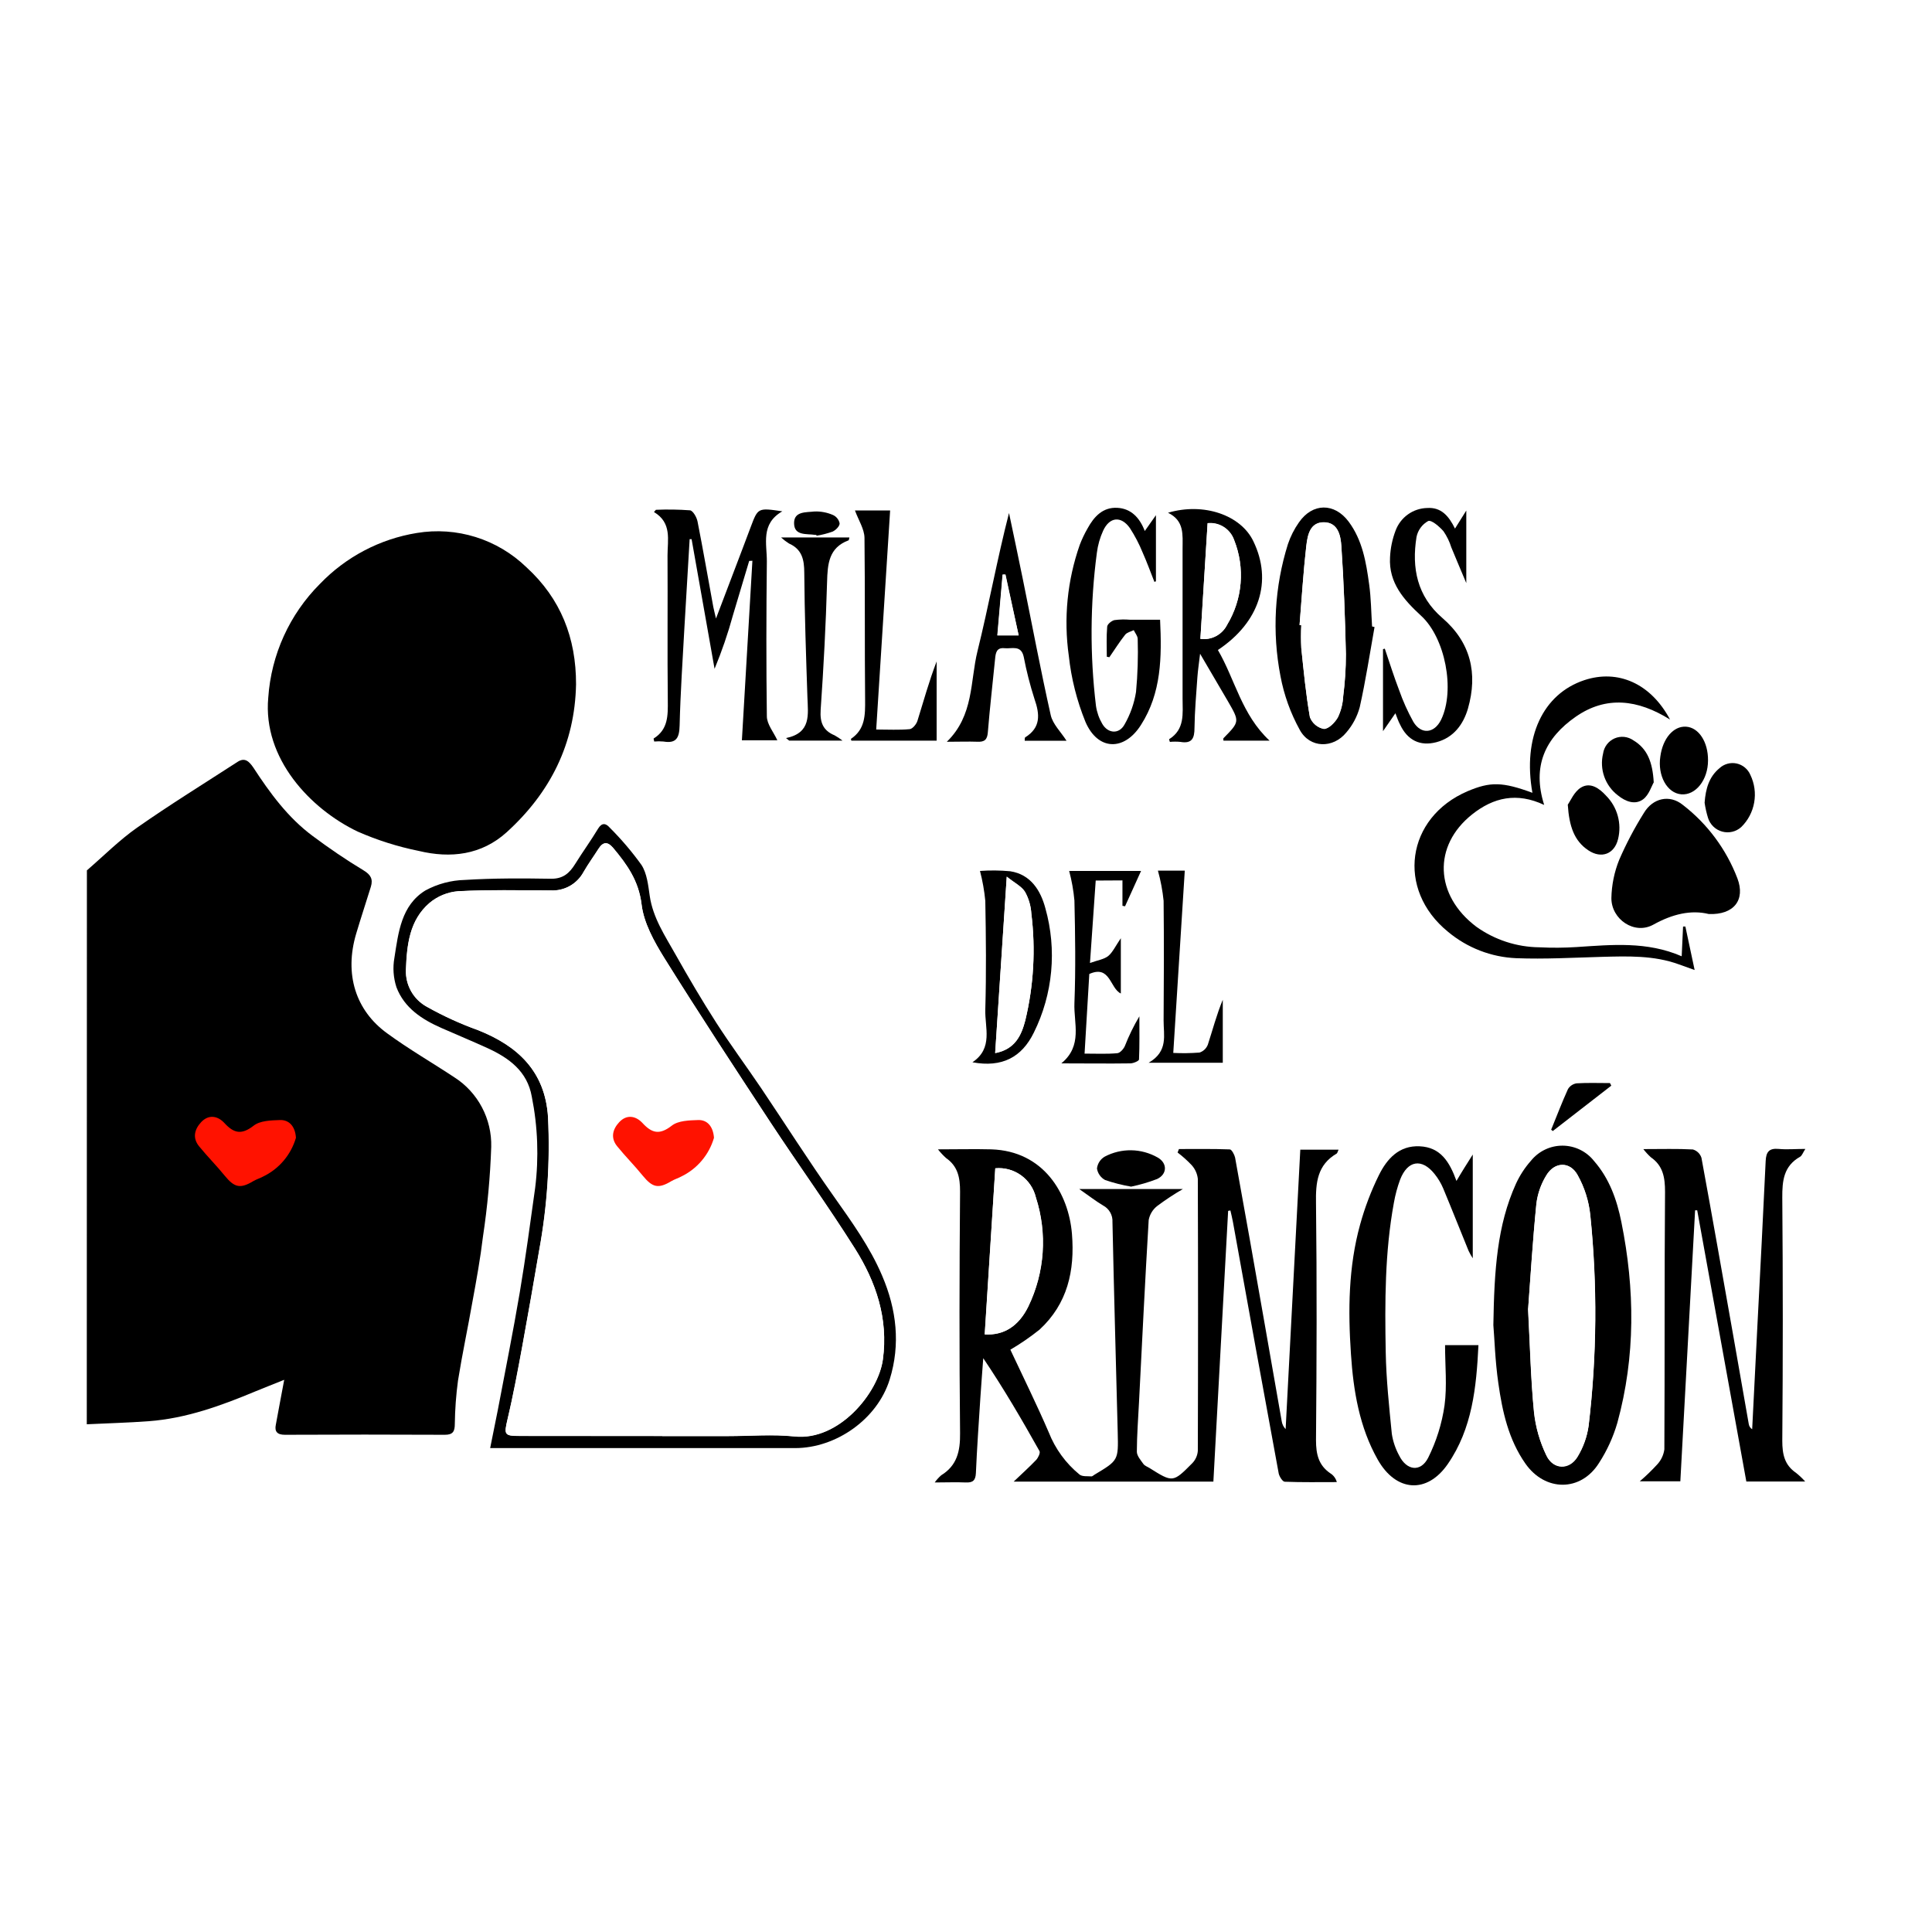 <svg width="100" height="100" viewBox="0 0 100 100" fill="none" xmlns="http://www.w3.org/2000/svg">
<rect x="0" y="0" width="100" height="100" fill="#333333" stroke="none"/>
<g clip-path="url(#clip0_50_3)">
<rect width="100" height="100" fill="white"/>
<path d="M4.498 45.05C5.36 44.306 6.171 43.489 7.095 42.839C8.793 41.65 10.555 40.562 12.293 39.436C12.671 39.19 12.889 39.406 13.109 39.723C13.974 41.051 14.91 42.328 16.191 43.276C17.034 43.905 17.907 44.501 18.808 45.044C19.186 45.271 19.316 45.498 19.197 45.895C18.944 46.715 18.677 47.515 18.435 48.33C17.815 50.418 18.402 52.296 20.035 53.482C21.155 54.302 22.363 54.999 23.522 55.765C24.12 56.148 24.611 56.681 24.944 57.312C25.278 57.942 25.444 58.648 25.426 59.362C25.373 60.917 25.23 62.469 24.998 64.008C24.863 65.134 24.661 66.255 24.454 67.373C24.215 68.74 23.924 70.093 23.706 71.459C23.606 72.201 23.551 72.947 23.541 73.695C23.541 74.072 23.459 74.266 23.026 74.264C20.265 74.251 17.504 74.251 14.744 74.264C14.347 74.264 14.2 74.094 14.279 73.731C14.41 73.004 14.551 72.277 14.711 71.418C14.168 71.64 13.694 71.82 13.235 72.011C11.453 72.755 9.647 73.416 7.702 73.561C6.633 73.641 5.561 73.668 4.492 73.72L4.498 45.05Z" fill="black"/>
<path d="M29.816 35.42C29.756 38.509 28.475 41.032 26.228 43.074C24.922 44.257 23.326 44.44 21.677 44.044C20.589 43.824 19.526 43.488 18.509 43.041C16.061 41.868 13.594 39.258 13.885 36.109C14.037 33.887 14.987 31.796 16.558 30.224C17.903 28.823 19.663 27.898 21.574 27.587C22.592 27.418 23.635 27.49 24.62 27.798C25.605 28.106 26.505 28.641 27.248 29.361C29.027 30.987 29.821 33.023 29.816 35.42Z" fill="black"/>
<path d="M63.568 62.675C63.315 67.321 63.062 71.99 62.804 76.688H52.468C52.908 76.267 53.284 75.931 53.632 75.565C53.738 75.45 53.858 75.199 53.803 75.106C52.892 73.482 51.956 71.875 50.893 70.3C50.844 70.97 50.79 71.643 50.746 72.315C50.662 73.627 50.569 74.936 50.512 76.248C50.493 76.639 50.346 76.748 49.982 76.732C49.489 76.71 48.994 76.732 48.38 76.732C48.478 76.596 48.591 76.471 48.717 76.36C49.533 75.857 49.704 75.119 49.693 74.187C49.65 70.016 49.658 65.842 49.693 61.671C49.693 60.947 49.579 60.368 48.97 59.941C48.817 59.803 48.676 59.652 48.548 59.49C49.566 59.49 50.452 59.468 51.306 59.49C54.026 59.575 55.313 61.783 55.484 63.864C55.639 65.777 55.253 67.485 53.809 68.819C53.33 69.202 52.825 69.55 52.296 69.86C52.957 71.271 53.656 72.684 54.282 74.135C54.618 74.99 55.167 75.743 55.876 76.322C56.02 76.437 56.284 76.401 56.496 76.418C56.545 76.418 56.599 76.358 56.654 76.328C57.886 75.59 57.889 75.59 57.853 74.141C57.761 70.514 57.658 66.887 57.581 63.259C57.592 63.085 57.552 62.91 57.467 62.758C57.382 62.605 57.254 62.48 57.1 62.398C56.719 62.172 56.366 61.895 55.86 61.543H61.229C60.768 61.81 60.323 62.104 59.896 62.423C59.666 62.602 59.51 62.86 59.456 63.147C59.268 66.291 59.115 69.434 58.955 72.58C58.911 73.433 58.846 74.286 58.843 75.138C58.843 75.352 59.042 75.576 59.181 75.773C59.246 75.868 59.382 75.912 59.488 75.978C60.701 76.74 60.709 76.748 61.713 75.734C61.88 75.562 61.982 75.335 61.999 75.095C62.015 70.399 62.015 65.705 61.999 61.013C61.97 60.751 61.859 60.505 61.683 60.31C61.458 60.071 61.213 59.852 60.952 59.654L61.022 59.474C61.898 59.474 62.777 59.46 63.655 59.493C63.75 59.493 63.895 59.766 63.927 59.911C64.448 62.781 64.958 65.652 65.459 68.524C65.755 70.208 66.046 71.889 66.343 73.572C66.367 73.723 66.438 73.862 66.544 73.971C66.797 69.161 67.05 64.35 67.303 59.507H69.283C69.234 59.61 69.223 59.684 69.185 59.709C68.181 60.297 68.097 61.212 68.116 62.275C68.165 66.375 68.151 70.454 68.116 74.543C68.116 75.272 68.249 75.844 68.859 76.259C69.024 76.362 69.143 76.524 69.193 76.713C68.296 76.713 67.398 76.729 66.5 76.694C66.389 76.694 66.228 76.437 66.188 76.278C65.388 71.936 64.597 67.592 63.816 63.246C63.78 63.046 63.729 62.849 63.685 62.653L63.568 62.675ZM51.516 60.471C51.331 63.358 51.149 66.211 50.972 69.068C51.948 69.128 52.724 68.655 53.229 67.622C54.081 65.861 54.22 63.837 53.618 61.975C53.507 61.512 53.233 61.105 52.846 60.829C52.46 60.553 51.988 60.426 51.516 60.471Z" fill="black"/>
<path d="M25.369 74.961C25.513 74.242 25.64 73.621 25.763 73.001C26.149 70.967 26.557 68.939 26.903 66.897C27.207 65.099 27.447 63.289 27.7 61.483C27.895 59.909 27.836 58.314 27.525 56.76C27.294 55.447 26.345 54.759 25.233 54.25C24.444 53.889 23.641 53.559 22.85 53.209C21.843 52.766 20.929 52.173 20.521 51.102C20.36 50.609 20.323 50.084 20.415 49.574C20.619 48.267 20.769 46.859 22.017 46.091C22.647 45.749 23.348 45.562 24.063 45.545C25.553 45.452 27.055 45.46 28.543 45.484C29.16 45.484 29.484 45.181 29.772 44.717C30.156 44.099 30.588 43.506 30.961 42.885C31.157 42.568 31.361 42.612 31.554 42.833C32.155 43.432 32.706 44.079 33.202 44.768C33.488 45.209 33.55 45.818 33.629 46.365C33.795 47.515 34.429 48.447 34.973 49.418C35.642 50.607 36.333 51.782 37.07 52.93C37.807 54.078 38.626 55.182 39.393 56.317C40.644 58.175 41.841 60.064 43.138 61.898C44.071 63.224 45.023 64.53 45.662 66.037C46.408 67.78 46.614 69.59 46.051 71.399C45.42 73.444 43.288 74.953 41.155 74.953H25.369V74.961ZM34.279 74.327H37.704C38.846 74.327 39.999 74.225 41.128 74.346C43.427 74.584 45.458 72.088 45.695 70.361C45.983 68.245 45.341 66.348 44.248 64.621C42.853 62.409 41.321 60.285 39.882 58.102C38.025 55.275 36.17 52.449 34.38 49.579C33.852 48.732 33.319 47.77 33.205 46.81C33.058 45.58 32.446 44.733 31.725 43.875C31.453 43.569 31.208 43.563 30.977 43.929C30.746 44.295 30.433 44.722 30.202 45.132C30.038 45.435 29.792 45.686 29.492 45.855C29.192 46.024 28.851 46.104 28.507 46.086C26.911 46.086 25.309 46.045 23.715 46.127C23.17 46.17 22.653 46.381 22.232 46.731C21.188 47.627 21.057 48.904 21.008 50.197C20.994 50.586 21.088 50.972 21.28 51.31C21.472 51.648 21.755 51.925 22.096 52.11C22.941 52.584 23.824 52.988 24.735 53.316C26.799 54.136 28.214 55.453 28.363 57.815C28.477 60.122 28.323 62.436 27.906 64.708C27.625 66.359 27.335 68.007 27.036 69.653C26.797 70.935 26.563 72.219 26.263 73.479C26.087 74.239 26.095 74.321 26.864 74.321C29.338 74.325 31.809 74.327 34.279 74.327Z" fill="black"/>
<path d="M77.296 68.587C77.342 65.73 77.492 63.423 78.466 61.27C78.666 60.835 78.929 60.432 79.246 60.075C79.444 59.831 79.694 59.634 79.977 59.5C80.26 59.365 80.57 59.297 80.883 59.299C81.197 59.301 81.506 59.374 81.787 59.512C82.069 59.65 82.316 59.85 82.51 60.097C83.302 61.002 83.691 62.103 83.922 63.254C84.624 66.731 84.656 70.207 83.715 73.641C83.501 74.379 83.181 75.082 82.763 75.726C81.822 77.224 79.975 77.213 78.955 75.756C78.079 74.507 77.761 73.058 77.554 71.596C77.386 70.44 77.353 69.248 77.296 68.587ZM79.088 67.728C79.195 69.759 79.233 71.427 79.396 73.083C79.48 73.865 79.698 74.626 80.04 75.332C80.394 76.065 81.216 76.087 81.64 75.404C81.947 74.912 82.148 74.36 82.23 73.785C82.659 70.164 82.688 66.507 82.314 62.879C82.238 62.158 82.017 61.46 81.664 60.827C81.259 60.091 80.451 60.121 80.032 60.846C79.762 61.289 79.59 61.785 79.526 62.3C79.331 64.232 79.214 66.165 79.097 67.737L79.088 67.728Z" fill="black"/>
<path d="M85.059 59.477C86.022 59.477 86.824 59.452 87.624 59.496C87.727 59.526 87.822 59.581 87.899 59.656C87.977 59.731 88.034 59.825 88.067 59.928C88.633 62.997 89.171 66.075 89.716 69.15C89.982 70.668 90.249 72.186 90.515 73.704C90.523 73.759 90.542 73.813 90.573 73.86C90.603 73.907 90.644 73.947 90.692 73.977C90.784 72.182 90.875 70.385 90.964 68.587C91.111 65.755 91.26 62.926 91.391 60.092C91.413 59.619 91.573 59.422 92.063 59.468C92.49 59.509 92.92 59.468 93.445 59.468C93.32 59.657 93.273 59.815 93.173 59.873C92.321 60.354 92.245 61.111 92.251 61.999C92.285 66.191 92.285 70.382 92.251 74.573C92.251 75.275 92.368 75.83 92.963 76.235C93.133 76.371 93.291 76.521 93.436 76.683H90.39C89.541 72.001 88.694 67.322 87.847 62.644H87.738C87.482 67.308 87.229 71.971 86.974 76.672H84.874C85.194 76.4 85.496 76.107 85.78 75.797C85.979 75.582 86.108 75.31 86.147 75.018C86.171 70.574 86.147 66.132 86.182 61.691C86.182 60.95 86.082 60.34 85.448 59.9C85.306 59.77 85.176 59.629 85.059 59.477Z" fill="black"/>
<path d="M74.796 69.623H76.524C76.418 71.809 76.205 73.944 74.935 75.781C73.861 77.336 72.259 77.224 71.312 75.551C70.365 73.878 70.05 71.998 69.925 70.085C69.772 67.829 69.792 65.575 70.401 63.377C70.643 62.497 70.969 61.642 71.372 60.824C71.791 59.979 72.416 59.282 73.483 59.332C74.549 59.381 75.019 60.111 75.387 61.125C75.659 60.657 75.906 60.272 76.23 59.758V65.129C76.15 65.006 76.079 64.878 76.015 64.746C75.574 63.667 75.147 62.584 74.698 61.507C74.584 61.239 74.433 60.988 74.25 60.761C73.594 59.941 72.857 60.059 72.471 61.054C72.327 61.444 72.219 61.846 72.147 62.256C71.677 64.812 71.677 67.403 71.725 69.986C71.75 71.399 71.902 72.812 72.041 74.22C72.102 74.611 72.23 74.988 72.419 75.335C72.803 76.122 73.54 76.218 73.926 75.445C74.349 74.595 74.634 73.682 74.769 72.741C74.905 71.733 74.796 70.7 74.796 69.623Z" fill="black"/>
<path d="M79.317 41.035C78.806 38.159 79.861 35.918 82.004 35.205C83.745 34.628 85.445 35.374 86.441 37.244C84.773 36.199 83.133 36.003 81.558 37.099C79.983 38.195 79.29 39.654 79.926 41.663C78.509 40.996 77.301 41.275 76.197 42.153C74.152 43.779 74.258 46.34 76.412 47.966C77.366 48.648 78.505 49.02 79.676 49.032C80.319 49.065 80.962 49.06 81.604 49.019C83.424 48.901 85.246 48.715 87.044 49.497L87.115 47.958H87.235L87.714 50.208L86.898 49.915C85.597 49.442 84.248 49.492 82.899 49.527C81.428 49.568 79.953 49.653 78.485 49.596C77.189 49.543 75.946 49.062 74.949 48.229C72.258 46.042 72.773 42.314 75.969 40.95C77.141 40.455 77.766 40.466 79.317 41.035Z" fill="black"/>
<path d="M38.778 29.033C38.501 29.967 38.221 30.901 37.94 31.834C37.681 32.781 37.362 33.711 36.986 34.617C36.589 32.381 36.192 30.144 35.797 27.907H35.696C35.609 29.437 35.517 30.968 35.424 32.501C35.332 34.188 35.218 35.871 35.177 37.561C35.16 38.192 35.005 38.495 34.339 38.381C34.181 38.367 34.021 38.367 33.863 38.381C33.847 38.296 33.822 38.23 33.833 38.225C34.587 37.757 34.573 37.03 34.565 36.26C34.538 33.756 34.565 31.252 34.551 28.748C34.551 27.945 34.788 27.062 33.849 26.502L33.95 26.387C34.539 26.362 35.128 26.371 35.715 26.414C35.868 26.433 36.061 26.772 36.104 26.991C36.395 28.461 36.648 29.94 36.92 31.413C36.947 31.555 36.986 31.687 37.059 32.015L38.419 28.439L38.86 27.27C39.232 26.28 39.232 26.28 40.492 26.466C39.355 27.122 39.7 28.152 39.692 29.063C39.662 31.73 39.657 34.401 39.692 37.071C39.692 37.484 40.04 37.891 40.236 38.318H38.4C38.581 35.22 38.763 32.122 38.944 29.024L38.778 29.033Z" fill="black"/>
<path d="M88.448 47.31C87.531 47.084 86.566 47.31 85.581 47.857C84.597 48.404 83.405 47.584 83.405 46.49C83.418 45.809 83.555 45.135 83.81 44.503C84.174 43.665 84.6 42.855 85.086 42.081C85.543 41.313 86.411 41.103 87.102 41.661C88.375 42.643 89.353 43.959 89.928 45.465C90.352 46.586 89.74 47.36 88.448 47.31Z" fill="black"/>
<path d="M71.146 32.455C70.899 33.84 70.686 35.234 70.379 36.607C70.248 37.089 70.011 37.535 69.685 37.913C69 38.752 67.798 38.733 67.278 37.782C66.798 36.913 66.46 35.973 66.277 34.997C65.837 32.722 65.969 30.373 66.663 28.163C66.798 27.763 66.989 27.385 67.232 27.04C67.936 26.023 69.073 26.012 69.813 27.01C70.52 27.964 70.711 29.104 70.866 30.238C70.967 30.957 70.972 31.689 71.018 32.425L71.146 32.455ZM67.265 32.353H67.352C67.331 32.749 67.331 33.145 67.352 33.54C67.477 34.734 67.591 35.934 67.798 37.115C67.857 37.269 67.954 37.406 68.08 37.512C68.206 37.618 68.357 37.691 68.519 37.722C68.766 37.722 69.095 37.386 69.248 37.118C69.408 36.781 69.5 36.416 69.519 36.044C69.613 35.318 69.66 34.588 69.661 33.857C69.617 31.987 69.552 30.118 69.424 28.251C69.389 27.729 69.258 27.035 68.527 27.029C67.795 27.023 67.678 27.71 67.613 28.243C67.458 29.617 67.376 30.987 67.265 32.353Z" fill="black"/>
<path d="M63.038 33.644C63.925 35.163 64.264 36.987 65.714 38.337H63.326C63.326 38.288 63.31 38.23 63.326 38.211C64.167 37.353 64.167 37.353 63.557 36.298C63.106 35.527 62.657 34.756 62.116 33.838C62.056 34.349 62.002 34.699 61.977 35.049C61.917 35.921 61.838 36.795 61.827 37.67C61.827 38.217 61.697 38.504 61.096 38.4C60.915 38.383 60.733 38.383 60.552 38.4C60.533 38.331 60.505 38.266 60.516 38.26C61.332 37.749 61.213 36.94 61.21 36.156C61.21 33.568 61.21 30.982 61.21 28.396C61.21 27.682 61.311 26.955 60.456 26.54C62.303 25.993 64.227 26.66 64.874 28.016C65.872 30.077 65.195 32.209 63.038 33.644ZM62.132 33.067C62.41 33.106 62.694 33.057 62.942 32.926C63.191 32.795 63.393 32.589 63.519 32.337C63.912 31.686 64.15 30.952 64.212 30.193C64.275 29.434 64.162 28.671 63.881 27.964C63.784 27.683 63.595 27.443 63.345 27.284C63.095 27.124 62.799 27.055 62.505 27.087C62.38 29.079 62.257 31.061 62.132 33.067Z" fill="black"/>
<path d="M57.288 33.993C57.288 33.477 57.263 32.958 57.307 32.444C57.307 32.315 57.53 32.132 57.679 32.097C57.95 32.061 58.224 32.054 58.495 32.078H60.046C60.138 34.007 60.117 35.869 59.053 37.528C58.182 38.894 56.822 38.851 56.183 37.364C55.738 36.27 55.448 35.119 55.321 33.944C55.048 32.013 55.242 30.044 55.887 28.204C55.998 27.913 56.132 27.631 56.287 27.36C56.621 26.747 57.075 26.244 57.832 26.285C58.542 26.324 58.985 26.788 59.254 27.485L59.831 26.666V30.088L59.752 30.118C59.551 29.612 59.366 29.098 59.145 28.603C58.965 28.161 58.744 27.736 58.484 27.335C58.028 26.687 57.426 26.753 57.097 27.472C56.933 27.832 56.824 28.216 56.774 28.609C56.425 31.239 56.41 33.902 56.727 36.535C56.775 36.865 56.886 37.181 57.054 37.468C57.347 37.971 57.921 38.014 58.202 37.506C58.502 36.985 58.705 36.414 58.8 35.819C58.886 34.907 58.915 33.989 58.887 33.072C58.887 32.919 58.754 32.769 58.683 32.616C58.531 32.693 58.332 32.731 58.237 32.854C57.943 33.223 57.693 33.627 57.421 34.018L57.288 33.993Z" fill="black"/>
<path d="M72.226 36.918L71.584 37.845V33.6L71.677 33.575C71.921 34.292 72.147 35.016 72.419 35.724C72.618 36.291 72.864 36.839 73.156 37.364C73.564 38.039 74.244 37.962 74.592 37.252C75.332 35.713 74.799 33.01 73.559 31.875C72.669 31.055 71.872 30.17 71.948 28.847C71.97 28.371 72.067 27.902 72.237 27.458C72.362 27.123 72.585 26.832 72.875 26.625C73.166 26.417 73.512 26.302 73.869 26.294C74.598 26.245 74.992 26.712 75.31 27.36L75.895 26.425V30.181C75.596 29.467 75.351 28.899 75.12 28.333C75.028 28.035 74.891 27.753 74.715 27.497C74.5 27.253 74.094 26.898 73.921 26.969C73.767 27.054 73.634 27.171 73.531 27.313C73.427 27.454 73.355 27.617 73.319 27.789C73.061 29.399 73.349 30.858 74.655 31.985C76.124 33.25 76.502 34.855 75.98 36.678C75.74 37.498 75.237 38.181 74.347 38.416C73.496 38.64 72.846 38.31 72.465 37.498C72.376 37.334 72.318 37.153 72.226 36.918Z" fill="black"/>
<path d="M49.008 38.394C50.414 37.028 50.21 35.259 50.594 33.707C51.179 31.345 51.611 28.945 52.226 26.553C52.465 27.693 52.71 28.833 52.941 29.976C53.42 32.324 53.861 34.68 54.386 37.017C54.492 37.484 54.908 37.878 55.202 38.34H53.039C53.039 38.274 53.039 38.187 53.061 38.167C53.877 37.662 53.825 36.981 53.545 36.18C53.315 35.464 53.129 34.733 52.987 33.994C52.849 33.365 52.367 33.592 51.992 33.551C51.573 33.507 51.535 33.802 51.505 34.111C51.38 35.377 51.233 36.639 51.13 37.908C51.1 38.288 50.958 38.411 50.586 38.392C50.096 38.375 49.634 38.394 49.008 38.394ZM52.726 32.889L52.046 29.738H51.902L51.63 32.887L52.726 32.889Z" fill="black"/>
<path d="M50.724 45.08C51.245 45.042 51.768 45.048 52.288 45.096C53.357 45.26 53.866 46.102 54.108 47.01C54.713 49.156 54.5 51.453 53.51 53.45C52.889 54.715 51.878 55.27 50.333 54.983C51.421 54.253 50.969 53.187 50.999 52.25C51.053 50.377 51.034 48.502 50.999 46.63C50.949 46.107 50.857 45.589 50.724 45.08ZM51.51 54.513C52.555 54.316 52.87 53.581 53.069 52.821C53.504 51.013 53.61 49.14 53.382 47.294C53.358 46.9 53.247 46.516 53.055 46.171C52.876 45.884 52.511 45.711 52.109 45.383C51.899 48.538 51.709 51.462 51.51 54.499V54.513Z" fill="black"/>
<path d="M44.253 26.422H46.073C45.834 30.202 45.594 33.947 45.352 37.76C45.978 37.76 46.535 37.793 47.085 37.741C47.234 37.727 47.433 37.484 47.487 37.309C47.806 36.287 48.089 35.251 48.48 34.237V38.337H44.066C44.066 38.312 44.036 38.249 44.047 38.241C44.789 37.744 44.784 37.003 44.778 36.21C44.751 33.42 44.778 30.626 44.746 27.835C44.738 27.382 44.436 26.925 44.253 26.422Z" fill="black"/>
<path d="M56.714 45.577C56.619 46.944 56.523 48.292 56.417 49.844C56.815 49.699 57.146 49.658 57.367 49.478C57.587 49.297 57.75 48.95 58.014 48.562V51.424C57.443 51.151 57.47 49.929 56.382 50.413C56.303 51.738 56.221 53.097 56.137 54.535C56.749 54.535 57.285 54.562 57.815 54.515C57.962 54.515 58.15 54.305 58.221 54.146C58.429 53.613 58.681 53.097 58.974 52.605C58.974 53.348 58.988 54.094 58.955 54.838C58.955 54.914 58.667 55.038 58.509 55.04C57.372 55.057 56.232 55.04 54.935 55.04C56.053 54.119 55.569 52.963 55.612 51.922C55.68 50.153 55.653 48.382 55.612 46.611C55.565 46.094 55.474 45.582 55.34 45.08H59.061L58.232 46.909L58.098 46.884V45.569L56.714 45.577Z" fill="black"/>
<path d="M40.685 38.203C42.001 37.93 41.822 36.984 41.792 36.085C41.721 33.942 41.645 31.796 41.629 29.65C41.629 28.964 41.509 28.428 40.837 28.131C40.692 28.039 40.556 27.935 40.429 27.819H43.965C43.943 27.895 43.943 27.958 43.922 27.967C42.896 28.349 42.834 29.188 42.809 30.129C42.746 32.334 42.63 34.538 42.477 36.741C42.434 37.394 42.6 37.812 43.198 38.061C43.342 38.141 43.479 38.232 43.609 38.334H40.848L40.685 38.203Z" fill="black"/>
<path d="M59.934 45.064H61.324L60.728 54.499C61.182 54.522 61.636 54.515 62.088 54.48C62.186 54.448 62.275 54.395 62.349 54.324C62.424 54.253 62.481 54.166 62.518 54.07C62.768 53.302 62.972 52.517 63.291 51.747V55.008H59.453C60.486 54.412 60.222 53.57 60.228 52.821C60.244 50.754 60.25 48.691 60.228 46.624C60.174 46.097 60.076 45.575 59.934 45.064Z" fill="black"/>
<path d="M88.23 41.549C88.285 40.819 88.459 40.212 88.995 39.766C89.112 39.656 89.255 39.576 89.41 39.533C89.566 39.489 89.729 39.485 89.886 39.518C90.044 39.552 90.191 39.624 90.315 39.727C90.439 39.83 90.537 39.962 90.6 40.111C90.813 40.554 90.882 41.054 90.796 41.538C90.711 42.023 90.475 42.469 90.124 42.811C89.991 42.929 89.832 43.013 89.659 43.053C89.487 43.093 89.307 43.09 89.137 43.042C88.966 42.995 88.81 42.906 88.683 42.782C88.555 42.659 88.46 42.505 88.407 42.336C88.328 42.078 88.269 41.815 88.23 41.549Z" fill="black"/>
<path d="M81.148 41.65C81.286 41.456 81.477 40.983 81.825 40.767C82.312 40.466 82.782 40.8 83.13 41.185C83.418 41.474 83.626 41.832 83.734 42.225C83.843 42.618 83.849 43.033 83.751 43.429C83.563 44.208 82.886 44.462 82.214 44.014C81.482 43.528 81.221 42.773 81.148 41.65Z" fill="black"/>
<path d="M85.597 40.496C85.486 40.682 85.353 41.139 85.053 41.368C84.637 41.68 84.14 41.491 83.743 41.169C83.419 40.923 83.174 40.587 83.037 40.203C82.901 39.819 82.879 39.403 82.975 39.007C82.999 38.835 83.066 38.672 83.17 38.535C83.274 38.397 83.412 38.288 83.57 38.219C83.728 38.151 83.901 38.124 84.072 38.142C84.243 38.161 84.407 38.223 84.548 38.323C85.266 38.752 85.538 39.447 85.597 40.496Z" fill="black"/>
<path d="M88.407 39.359C88.407 40.37 87.765 41.174 87.025 41.114C86.286 41.054 85.791 40.149 85.938 39.162C86.063 38.219 86.618 37.574 87.267 37.613C87.918 37.651 88.415 38.392 88.407 39.359Z" fill="black"/>
<path d="M58.547 61.42C58.09 61.342 57.64 61.228 57.201 61.078C57.089 61.018 56.993 60.933 56.92 60.829C56.846 60.725 56.798 60.605 56.779 60.48C56.794 60.352 56.839 60.23 56.909 60.124C56.979 60.017 57.074 59.928 57.184 59.865C57.608 59.642 58.08 59.53 58.557 59.538C59.035 59.546 59.502 59.675 59.918 59.911C60.429 60.198 60.424 60.775 59.891 61.026C59.454 61.194 59.005 61.325 58.547 61.42Z" fill="black"/>
<path d="M83.4 56.194L80.372 58.542L80.288 58.473C80.574 57.771 80.846 57.06 81.158 56.371C81.206 56.292 81.271 56.224 81.348 56.172C81.425 56.121 81.513 56.087 81.604 56.073C82.178 56.038 82.755 56.06 83.332 56.06L83.4 56.194Z" fill="black"/>
<path d="M42.252 27.685C42.231 27.686 42.21 27.686 42.189 27.685C41.743 27.617 41.101 27.745 41.101 27.073C41.101 26.45 41.74 26.526 42.162 26.474C42.49 26.463 42.816 26.526 43.117 26.657C43.204 26.697 43.281 26.757 43.34 26.833C43.4 26.908 43.441 26.997 43.459 27.092C43.459 27.242 43.255 27.442 43.095 27.516C42.825 27.612 42.548 27.684 42.265 27.729L42.252 27.685Z" fill="black"/>
<path d="M51.516 60.471C51.987 60.427 52.458 60.555 52.843 60.831C53.228 61.107 53.501 61.513 53.613 61.975C54.215 63.837 54.075 65.861 53.224 67.622C52.718 68.655 51.943 69.128 50.966 69.068C51.149 66.214 51.331 63.358 51.516 60.471Z" fill="white"/>
<path d="M34.279 74.327C31.809 74.327 29.34 74.327 26.87 74.327C26.1 74.327 26.092 74.245 26.269 73.485C26.568 72.216 26.813 70.932 27.041 69.658C27.342 68.018 27.632 66.37 27.912 64.713C28.329 62.441 28.482 60.128 28.369 57.82C28.219 55.458 26.805 54.136 24.74 53.321C23.829 52.993 22.947 52.59 22.102 52.115C21.761 51.931 21.478 51.654 21.285 51.315C21.093 50.977 20.999 50.592 21.014 50.202C21.063 48.909 21.193 47.633 22.238 46.736C22.658 46.386 23.176 46.175 23.72 46.132C25.314 46.05 26.916 46.08 28.513 46.091C28.856 46.109 29.197 46.029 29.497 45.861C29.797 45.692 30.043 45.441 30.207 45.137C30.452 44.727 30.73 44.337 30.983 43.935C31.235 43.533 31.472 43.574 31.73 43.88C32.451 44.738 33.063 45.586 33.21 46.816C33.324 47.775 33.858 48.729 34.385 49.584C36.175 52.455 38.03 55.281 39.888 58.107C41.327 60.294 42.858 62.415 44.253 64.626C45.341 66.359 45.989 68.256 45.7 70.366C45.472 72.096 43.426 74.6 41.12 74.354C39.991 74.234 38.838 74.335 37.696 74.335H34.279V74.327ZM36.066 60.072C36.02 59.468 35.721 59.14 35.234 59.146C34.747 59.151 34.214 59.176 33.874 59.433C33.251 59.916 32.854 59.834 32.353 59.296C32.019 58.935 31.537 58.831 31.151 59.258C30.806 59.63 30.7 60.078 31.045 60.499C31.469 61.026 31.954 61.507 32.378 62.035C32.878 62.65 33.194 62.721 33.852 62.308C34.01 62.212 34.192 62.158 34.355 62.07C34.764 61.878 35.128 61.601 35.423 61.257C35.718 60.913 35.937 60.51 36.066 60.075V60.072Z" fill="white"/>
<path d="M79.097 67.737C79.214 66.165 79.331 64.233 79.521 62.308C79.584 61.793 79.757 61.297 80.027 60.854C80.459 60.13 81.267 60.1 81.659 60.835C82.011 61.468 82.232 62.166 82.309 62.888C82.682 66.515 82.654 70.173 82.225 73.794C82.148 74.37 81.952 74.924 81.648 75.42C81.224 76.103 80.402 76.082 80.049 75.349C79.706 74.642 79.488 73.881 79.404 73.099C79.241 71.435 79.2 69.767 79.097 67.737Z" fill="white"/>
<path d="M67.265 32.354C67.376 30.987 67.458 29.62 67.618 28.254C67.683 27.707 67.798 27.035 68.532 27.04C69.267 27.045 69.394 27.74 69.43 28.262C69.558 30.129 69.623 31.998 69.666 33.868C69.666 34.599 69.618 35.329 69.525 36.054C69.505 36.427 69.413 36.792 69.253 37.129C69.101 37.402 68.772 37.736 68.524 37.733C68.362 37.702 68.212 37.629 68.085 37.523C67.959 37.417 67.862 37.28 67.803 37.126C67.597 35.945 67.482 34.745 67.357 33.551C67.337 33.156 67.337 32.76 67.357 32.364L67.265 32.354Z" fill="white"/>
<path d="M62.132 33.067C62.257 31.061 62.38 29.079 62.505 27.076C62.799 27.044 63.095 27.113 63.345 27.273C63.595 27.432 63.784 27.672 63.881 27.953C64.162 28.66 64.275 29.424 64.212 30.182C64.149 30.941 63.912 31.675 63.519 32.326C63.395 32.58 63.194 32.789 62.944 32.922C62.696 33.054 62.411 33.105 62.132 33.067Z" fill="white"/>
<path d="M52.726 32.889H51.619L51.891 29.741H52.035L52.726 32.889Z" fill="white"/>
<path d="M51.51 54.499C51.709 51.462 51.899 48.538 52.109 45.37C52.517 45.698 52.876 45.87 53.055 46.157C53.247 46.502 53.358 46.886 53.382 47.28C53.61 49.127 53.504 50.999 53.069 52.807C52.87 53.567 52.544 54.302 51.51 54.499Z" fill="white"/>
<path d="M36.956 58.892C36.829 59.328 36.612 59.733 36.318 60.079C36.025 60.425 35.662 60.705 35.253 60.901C35.09 60.988 34.908 61.043 34.75 61.136C34.078 61.54 33.776 61.469 33.276 60.862C32.851 60.335 32.367 59.854 31.943 59.329C31.597 58.902 31.703 58.457 32.049 58.085C32.446 57.659 32.916 57.765 33.251 58.123C33.752 58.67 34.149 58.747 34.772 58.263C35.103 58.003 35.666 57.989 36.132 57.973C36.597 57.957 36.91 58.287 36.956 58.892Z" fill="#FF1200"/>
<path d="M15.318 58.892C15.191 59.328 14.973 59.733 14.679 60.079C14.385 60.425 14.022 60.705 13.613 60.901C13.449 60.988 13.267 61.043 13.109 61.136C12.438 61.54 12.136 61.469 11.638 60.862C11.211 60.335 10.729 59.854 10.302 59.329C9.957 58.902 10.063 58.457 10.409 58.085C10.806 57.659 11.279 57.765 11.611 58.123C12.111 58.67 12.508 58.747 13.131 58.263C13.463 58.003 14.026 57.989 14.491 57.973C14.956 57.957 15.28 58.287 15.318 58.892Z" fill="#FF1200"/>
</g>
<defs>
<clipPath id="clip0_50_3">
<rect width="100" height="100" fill="white"/>
</clipPath>
</defs>
</svg>
